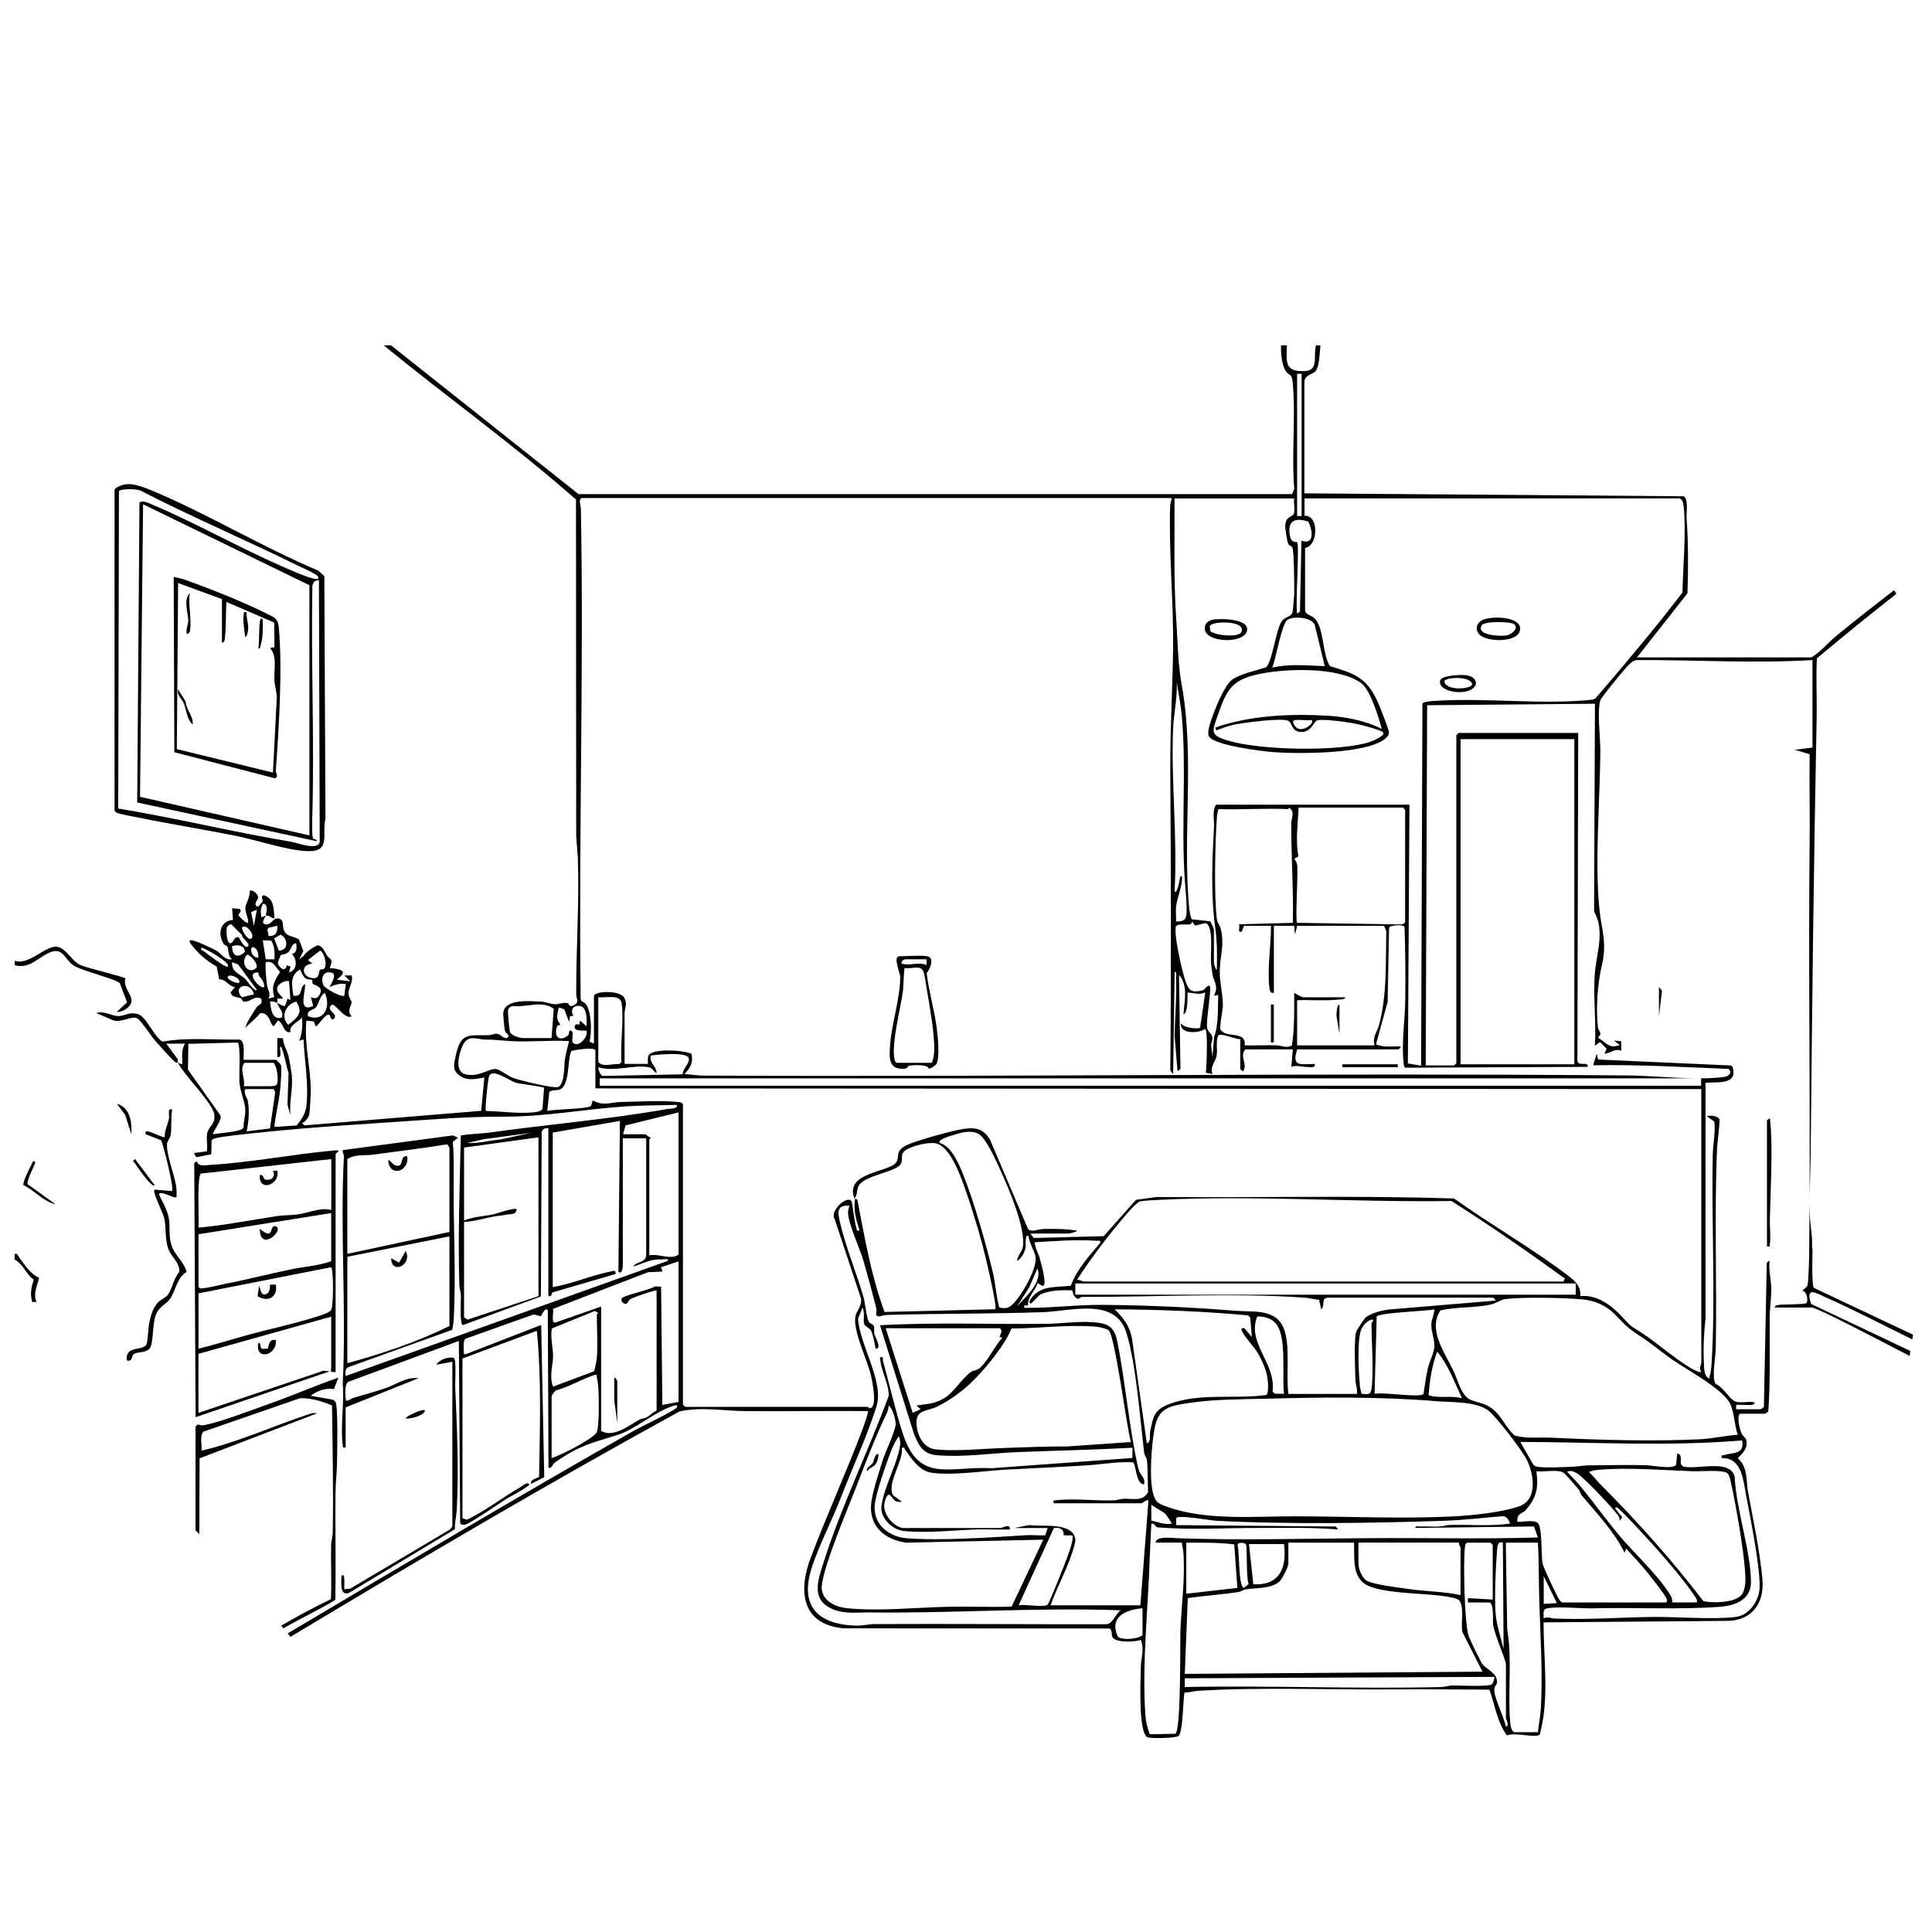 <?xml version="1.0" encoding="UTF-8"?>
<svg xmlns="http://www.w3.org/2000/svg" id="b" data-name="レイヤー 2" viewBox="0 0 271.93 271.93">
  <defs>
    <style>
      .d {
        fill: none;
      }
    </style>
  </defs>
  <g id="c" data-name="レイヤー 1">
    <g>
      <rect class="d" width="271.93" height="271.93"></rect>
      <g>
        <path d="M239.46,151.84h-.9c.3,0,.6,0,.9,0h0Z"></path>
        <path d="M255.05,175.76c.02-1.59-.02-1.75-.2-3.27-.33-2.71-.03-6.99,0-9.87.2-20.53.43-41.02.84-61.36.06-2.86-.1-5.73.03-8.59,3.68-3.09,7.42-6.12,11.2-9.09-.11-.17-.22-.34-.33-.51-2.73,2.1-5.43,4.23-8.09,6.39-1.2.98-2.18,2.27-3.55,3.07h-24.54l7.1-9.02c.12-3.5.13-7.06-.12-10.58-.05-.76.28-2.74-.41-3.08l-53.39-.41v-15.6c0-1.23,1.32-1.02,1.71-1.8.41-.82.46-2.49.55-3.43h-.62c-.43,1.44.46,3.53-1.57,3.62-2.86.13-2.6-1.23-2.53-3.62h-.82c-.05,1.04.09,2.84.72,3.7.48.65.79.2.92,1.54.45,4.7-.19,10.2.22,14.99l-.32.71h-100.42l-26.39-20.94h-1.03c8.94,7.31,18.4,14.07,27.06,21.7l.03,47.38.23,3.06c.22,6.37-.25,12.76-.23,19.11,0,.75.48,1.19-.24,1.58-.9.48-.63-.22-1.07-.27-.61-.08-1.2.21-1.66.18-.66-.04-1.34-.35-2.05-.38-1.47-.05-5.01-.43-5.24,1.57-.04.31.14,2.07.21,2.44.1.58.92.71.3,1.13-.51.1-.88-.57-1.44-.61-.36-.02-.79.2-1.22.21-2.81.03-3.84-.38-4.54,2.86-.28,1.29-.55,2.08.63,2.88,1.06.73,2.2.39,3.39.21l-.44,4.69-24.9,2.05-.33-.37c.41.02.96-.81,1.02-1.14.1-.53.21-2.63.22-3.27.02-3.28-.95-6.63-.62-9.96l1.04.1.29.72c.43-.2,1.41-1.96,1.93-1.62.12.08.11.69.54.59.94-.75-1.28-1.19-.2-2.05.51-.11,1.86,2.19,2.77,1.64-.75-.83,0-1.45,0-1.95,0-.27-.4-.61-.43-1.23-.04-.91.69-1.57.44-2.57h-1.03s.82.82.82.82l-1.85-.21c-.11-.15,2.48-1.42-1.03-1.64.55-1.41.07-1.12-.38-1.77-.33-.48-.56-1.28-1.24-1.43-.28-.06-1.99,1.09-2.03,1.48l-.65.48.59-1.16-.65-1.66c-.89-.52-1.77-.28-2.15-1.44-.16-.49.09-1.26-.61-1.46-.92-.26-1.08,1.05-1.99.78-.63-.18-.01-.84.09-1.22-.11,0-.38.28-.61.21-.15-.73-.08-1.17.21-1.85.8-.07.52,1.19.41,1.64.62-.04.71.39,1.23.41-.13-1.39,0-2.77-1.54-3.28-.47.24-.05.61-.13.89-.01.05-.64.77-.69.75-.75-.33.09-1,.07-1.3-.03-.46-.69-1.12-1.2-.96.12.74-.56,1.87-.61,2.37-.06.58.46,1.5.4,2.15-.18.2-1.29-.89-1.35-1.03-.12-.27.64-.61.12-.93l-1.03-.1.12,1.65c-1.79.13-2.19,1.96-1.32,3.36.14.22.48.28.53.38.21.39.03,1.33.67,1.8-1.08.17-1.51-.82-2.19-1.2-.56-.32-2.97-1.45-3.46-1.47-.32-.02-.36-.03-.31.31.98,1.36,2.32,2.59,3.79,3.38l.35,1.82c1.02-.08,1.26.99,2.22,1.06l-.6.74c.07.75.91.62,1.38.83.28.13.17.48.56.5.88.03,1.44-.93,2.35-.42.29.82-.4.84-.61,1.16-.6.92-1.29,1.89-1.64,2.93l1.55-1.43.6-.64c1.38-.04,1.28,1.58,1.86,1.86l.61-.82c.76.31.77,1.86,1.75,1.64-.24-.95,1.05-1.39,1.64-2.05.08,1.21.02,2.16-.41,3.28l.61-.2c.13,2.99.75,6.35.41,9.34-.12,1.07-.71,1.98-1.38,2.77l-3.14.2c.18-1.75.64-3.49.82-5.24.06-.64.25-2.92.12-3.41-.08-.29-.5-.54-.68-.79h-4.58c-.05-.68.26-2.58-.55-2.85-3.61.06-7.3-.34-10.86.29-1.22-.67-2.28-3.51-3.43-3.86-1.36-.41-1.85.32-2.93.26-.8-.04-1.92-.78-2.98-.42l2.37,1.01c1.06.42,2.58-.65,3.37-.29.55.25,2.01,2.56,2.57,3.18.57.64,2.3,2.61,2.83,3.02.13.1.28.02.35.05-.05-.1.07-.45-.11-.61l-1.53-2.06h2.67c-.62.87-.37,1.87-.41,2.87-.25.05-.42-.13-.61-.2.87,1.8,4.9,5.68,5.12,7.3.19,1.4-.83,1.71-1.01,2.66-.14.77.11,1.73-.04,2.53l-1.82.24.34.59,2.1-.41.05-1.9c.03-.19.18-.22.32-.29.55-.29,5.29-.75,6.33-.86,7.98-.85,16.21-1.28,24.23-1.85,3.69-.26,6.56-.4,10.26-.4,5.95,0,11.23-1.04,17.05-1.44,2.4-.17,4.88-.15,7.29-.21.18.57-.99.51-1.37.58-8.25,1.46-16.58,2.13-24.84,3.29-1.31.19-2.83.18-4.19.43-.15,6.97-.42,14.05-.21,21.05.01.49.2.93.22,1.42.03.64-.22,4.18.3,4.21l10.96-4.02.11-23.18c.14-.41.52-.56.94-.5v23.6c.56.17.36-.33.62-.5l8.83-2.58c.11-.58-.24-.45-.67-.36-2.76.56-5.38,1.72-8.16,2.21v-21.76l9.45-1.64-.21,21.24c.55.42.62-.68.62-1.03v-17.76h3.29v16.32c0,1.29-1.24.88-1.85,1.74,1.69-.5,2.35-1.1,4.21-1.02.25.01.76-.16.71.2l-45.38,16.22c-.02-.52-.12-1.08.46-1.28l14.54-5.22c.12-.46.18-.92.21-1.39.35-6.28-.04-12.83,0-19.09.01-1.99.07-4-.13-5.97l.74-.6-.71-.32-15.51,2.07c-.1.15.18.65.16.91-.54,10.63.36,21.41-.16,32.01.23,2.71-.35,6,0,8.63.05.37-.07.33.41.3v-5.64l10.27-4.11c-1.68-.23-3.21.92-4.73,1.43-1.45.49-2.95.91-4.42,1.33-.47.13-1.03.79-1.12.12-.07-.57-.15-2,.33-2.35l15.6-5.77.19,25.67c.15.21.38.21.61.2.64-.05,4.7-2.88,5.6-3.45,1.18-.75,2.46-1.29,3.55-2.19-.27-.51-.96.16-1.29.35-2.51,1.45-4.89,3.32-7.53,4.59l-.62-.22v-22.48l10.47-3.9c.67,6.8.42,13.71.32,20.53-.19.27-1.27.28-1.14,1.02l1.86-.94-.43-21.43-10.58,4.1c-.42.06-.26-.02-.3-.3-.06-.43-.1-1.6.2-1.85l9.4-3.35c.33-.21,1.12.25,1.25.15.06-.04.63-1.41.96-.81l.1,22.17c.56.07.47-.46.95-.79,3.3-2.3,5.04-2.7,8.71-3.82,2.56-.78,5.34-3.36,7.97-4.13.25-.07.63-.17.44.22-.22.45-4.99,2.69-5.85,3.18-16.44,9.33-32.68,19-48.93,28.64.13.16.26.33.39.49,18.08-10.87,36.26-21.58,54.76-31.73,2.98-.68,6.18-.08,9.17-.05,5.78.06,11.58-.06,17.36,0,.11.11-.6,2.11-.73,2.45-2.3,6.14-5.08,12.18-7.37,18.29-1.78,4.77-1.14,9.32,4.7,9.84l37.36.02c.48.16.25.82.44,1.2.43.86,3.17.7,4,.41.53,1.26.02,2.58,0,3.79-.05,2.04-.28,7.94.58,9.5.16.29.2.4.56.46.62.11,3.92.11,4.23-.29.6-.77.59-5.85.81-6.07.6.05,1.15-.18,1.73-.22,8.88-.56,19.1-.12,28.13-.21,4.34-.04,8.69.03,13.02.04.8,2.16,1.06,4.56,2.48,6.44,1.07-.47,3.89.37,4.6-.09,1.4-5.03.53-10.62.55-15.82l25.77-.21c3.5.02,5.33-2.46,5.03-5.85-.34-3.9-1.32-8.45-2.03-12.34-.28-1.56,0-3.5-1.45-4.7.74-.72,1.52-1.5,1.18-2.63-.09-.3-.49-.5-.62-.82-.26-.64-.72-2.31-.26-2.82h3.49c.06,0,.48-.21.52-.35.3-4.36.16-8.73.19-13.11,0-1.36.26-2.82.22-4.31-.03-1.22-.4-2.51-.22-3.79l-.41.3-.4,20.29c-.04.14-.46.35-.52.35h-3.39v-.61c.07-.08,1.77.05,2.16,0,.3-.04.64-.16.3-.41-.77-.11-1.98.2-2.66-.11-.7-.32-1.74-2.12-2.69-2.44-.57-.79,0-3.87.02-4.93.19-9.45-.23-18.92.19-28.34.03-.59.44-3.81.32-4.01-.25-.43-1.28-.59-1.75-.4l1.04.75c.19,1.55-.19,3.21-.22,4.68-.21,9.71.43,20.19-.19,29.78-.04.58-.19,1.17-.32,1.74-.76-.48-.68-1.31-.73-2.14-.11-2.06-.02-4.32.22-6.36v-33.16c1.71-.14,4.62.35,3.8-2.27l-.25-.16-18.66-.84-.2-.83-.51,1.64c6.37-.12,12.76.26,19.1.51.52.63-.06,1.06-.71,1.14-.97.13-2.05.18-3.19.19v1.04H84.41s0-1.04,0-1.04h154.15c-3.19-.05-6.71-.39-9.46-.41-43.52-.38-86.81.23-130.42.02l-2.35-.22c.84-.86,1.26-1.57,1-2.84-1.05-.54-5.75-.84-6.09.32-.1.34-.03.74-.04,1.09h-3.29c.02-2.36-.02-4.73,0-7.09,0-.82.46-1.29-.04-2.21-.59-1.11-4.27-.96-4.27-.25v6.67l-.62-.21c.34-1.33.28-4.25-.52-5.33-.26-.35-.73-.31-.73-.71-.3-22.98.46-46.01.03-68.98-.01-.59-.39-1.19.09-1.53h83.07c-.06.38-.2.72-.22,1.12-.21,6.77.5,13.49.41,20.12-.07,5.69-.43,11.38-.39,17.04.09,14.08.14,28.18,0,42.28l.4.52.21-14.37c.36-.05.19.47.2.72.11,2.76-.15,5.47-.21,8.22l.42,5.02.41-.3-.2-13.24c1.32,1.46.75,3.75.62,5.54.75-.25.5-2.97.61-3.08.89.07,1.58.37,2.46,0l-.72,4.94c-.24.26-2.45.06-2.67-.63-.31,1.56,2.46,1.49,3.39.82.4.29.18,5.3.09,6.16l.94.2c-.4-1.08.41-1.67.57-2.61.16-.95-.17-1.99.24-2.84.5-.35,2.36.56,3.09.53v4.21s.35.37.41.31c.68-1.09-.59-2.07.31-3.08h6.67l-.2,2.46c.71-.27,1.43,0,2.14.01.42,0,1.33.22,1.14-.42-1.97,0-3.28.5-2.46-2.05h14.27s.32-.28.31-.41c-1.16-.06-2.4.2-3.49-.31l1.64-5.96.2-10.43c.09-.37,1.91-.53,2.18-.15.12,3.44.14,6.93.1,10.39-.04,2.84-.56,5.97-.22,8.83.03.22,0,.47.21.62l25.68-.12c.14-.9-1.38.08-1.44-.92l.11-46.08h-16.84l-.31.31v46.18l-.31.31h-4l.2-50.7,23.62-.21-.12,29.26c1.55,2.6.34,5.92.11,8.61-.27,3.29.21,6.93,0,10.26l.72-.51.93.93-.3.72c.83-.08,1.59-.85,2.36-.41v-1.35s-1.02-.09-1.02-.09l.82.61c-1.51.61-1.96-.39-3.08-1.03.74-.71.06-.81-.01-1.52-.29-2.71-.04-6.11.57-8.69.76-3.24-.08-5.05-.36-7.94-.66-6.61.09-15.39.14-22.21.01-1.6-.5-5.97.03-7.2.2-.47,3.11-3.99,3.64-4.57.4-.43.84-.93,1.46-1.02,8.23-.03,16.5.5,24.73,0v12.32l-2.47.31,2.07.63c-.06,3.9.04,7.8,0,11.69-.21,19.47.15,39.43-.07,58.65,0,.71-.1,4.13-.25,4.46-.11.25-.54.48-.71.72.65.08.85,1.3.59,1.71-.14.22-3.21.2-3.75.25-.2.02-.77.09-.74.39h5.24c.72,0,9.51,4.61,13.76,6.81.04-.23.07-.46.11-.69l-13.98-6.63c-.78-2.48.56-1.59,1.99-.96,4.1,1.82,8.18,3.96,12.26,5.96.04-.22.07-.44.11-.66l-13.96-6.59c-.34-.44-.21-4.64-.19-5.57ZM43.34,143.03c-.2-.9.74-.79,1.13-1.24.4-.46.52-1.64,1.24-2.04.88,1.82,0,4.18-2.36,3.28ZM46.84,136.96c.6.4-.5,1.89-.42,1.96.79-.36,1.36-.53,2.26-.41l-.22,1.64c-.38.26-2.73-1.01-2.93-1.48-.47-1.11.05-2.16,1.31-1.71ZM43.96,135.63l-.61-.51,1.74-1.34c.6.43,1.06,2.19.46,2.62-.11.08-.41,0-.5.09-.23.22-.04,1.12-.76,1.18-1.69.13-2.21-1.89-.33-2.04ZM41.7,132.76c.03.74.18,1.25-.61,1.54.78.75.76,2.26-.41,2.57l.21-.82-.52-.2c-.27,1.25-1.24.1-1.27-.31,0-.06.36-1.04.4-1.08.11-.11.66-.14.98-.36.55-.39.5-1.33,1.23-1.33ZM39.51,131.56c1.08.55,1.11,2.29-.28,2.23l-.64-1.72.91-.52ZM37.78,130.59l1.25-.29c.07.93-.23,1.5-1.23,1.44l-.16-.9.14-.25ZM38.18,132.39c.49.84.5,1.68.45,2.63h-1.23s-.41-2.67-.41-2.67l1.2.04ZM36.36,134.81c-1.26-.03-1.32-2.26-.31-1.23.28.29.33.84.31,1.23ZM34.72,134.41c.33-.23,1.78,1.3,1.34,1.85-1.2,1-2.27-.74-1.34-1.85ZM32.67,133.18c.76-.28,1.73-.15,1.81.79-1,.95-1.81.63-1.81-.79ZM36.15,128.04l-.41,2.26-.4-1.92.8-.33ZM34.1,130.51c.61-.58,2.05,1.44,1.13,1.64-.44.1-1.35-1.43-1.13-1.64ZM32.36,132.76c-.49-.11-.55-1.96-.42-2.25.07-.16.41-.47.62-.42l1.49,1.5c-.07.46,1.25,1.22.88,1.58-.54.52-1.23-1.22-1.34-1.24-.66-.22-.75.94-1.22.83ZM28.74,133.91c-.21-.17-.52,0-.39-.53.42.03,4.25,2.16,3.69,2.67-.25.23-2.98-1.87-3.31-2.14ZM32.05,137.59c-.03-.66,1.84-.03,1.64.72-.4.18-1.62-.4-1.64-.72ZM34.04,140.37c-1.47-1.63,1.24-2.41,1.7-.42l-1.7.42ZM34.52,137.78c-.78-.74-1.97-.96-1.85-2.35l.83.3,2.66,3.6c-.35.34-1.41-1.34-1.63-1.55ZM37.18,138.92c-.49.45-2.8-2.15-.82-2.05,0,.76.92,1.05.82,2.05ZM37.61,138.8c-.16-1.11-.28-2.24-.22-3.37,1.16-.27,1.34.7,2.03,1.36-.8,1.31-1.25,1.95-.82,3.54l-.8.23c.36-.83-.11-1.23-.19-1.76ZM39.65,143.23c-1.35.4-1.53-1.22-1.64-2.26.41-.09.68.09,1.03.2-.03-.2.01-.42,0-.62h.82c-.37-.59-1.08-.87-.79-1.71.38-.49.98-.84,1.61-.75l.2,2.67-.41-.21-.33,1.02c-.37.11-.78-.29-1.11-.4.09.65.96,1.09.62,2.05ZM40.57,144.25c-1.16-1.16-.31-2.93,1.13-3.28,1.04,1.62.17,2.24-1.13,3.28ZM42.93,138.51c-.93.54-.15,1.8-1.64,1.64-.19-1.45-.53-2.84.92-3.69.07-.03.4,1,.81,1.25.32.19.81.14.91.23.08.08,0,.39.08.51.17.24,1.23.28,1.14,1.16-.28.77-.59,1.09-1.39.75l.32,1.24c-2.24.97-1.04-1.96-1.14-3.08ZM34.41,149.59h4.11c.49.6.7,2.27.48,2.95-.12.37-.76.34-1.1.34h-3.59c.26-1.09-.67-2.4.1-3.28ZM34.28,158.7c-.21.64-3.55.77-4.28.95-.22-.21,1.44-2.13.98-2.72l-4.52-6.37.05-3.64,6.95-.18c.44.27.17,4.75.24,5.61.1,1.26.73,2.61.82,3.7.07.9-.26,1.74-.24,2.64ZM34.72,159.24c.29-1.44.42-2.91.15-4.35-.08-.41-.61-.93-.35-1.6h4l.22.42-.74,5.12-3.28.41ZM68.15,160.33l6.61-.88-4.47.96c-1.53.12-3.02.57-4.56.47l2.42-.55ZM75.79,182.44l-9.97,3.29-.5-.31v-13.44c1.45-.05,2.85-.51,4.26-.77.52-.1.9-.08,1.62-.24.59-.13,1.39.09,1.52-.73.01-.41-2.95.6-3.24.67-1.35.29-2.85.33-4.16.87v-10.26l10.47-1.44v22.37ZM48.89,163.14c1.16-.73,2.4-.45,3.59-.62,3.48-.47,6.98-.89,10.44-1.45.12.02.34.5.34.53v11.8l-14.37,3.08v-13.34ZM48.89,176.89l14.37-2.87v12.62c-4.55,2.25-9.5,3.9-14.37,5.23v-14.98ZM71.51,142.15c.09-.31.37-.51.69-.55,1.91.22,4.09-.86,5.74.39l-.31,4.12h-4c-.45,0-1.64-.35-1.84-.83-.09-.22-.35-2.9-.28-3.13ZM65.47,151.19c-1.57-.39-.85-3.06-.31-4.11.77-1.52,2-.77,3.14-.76,1.44,0,2.15.13,3.48.21,2.71.16,5.59-.14,8.32,0-.2.87-.46,1.7-.59,2.59-.13.86,0,3.66-1.04,3.9-.68.16-5.46-.98-6.31-1.32-.62-.25-1.81-1.14-2.27-1.22-1.05-.18-2.43,1.22-4.41.72ZM76.37,156.03c-.15.45-1.08.52-1.5.55-2.15.18-4.34-.17-6.48-.21-.17-.17.28-4.33.42-4.82.4-1.35,2.85.57,3.85.86.61.17,3.8.54,3.92.69l-.22,2.92ZM77.74,186.95l5.99-2.43.45.28c0,.08-.18.15-.18.21,0,1.95.17,4.27,0,6.16-.03.28-.28,1.75-.41,1.85l-5.74,2.15c-.59-1.42,0-3.05,0-4.41,0-.78-.48-3.21-.12-3.8ZM83.98,201.6c-.47.91-5.12,3.29-6.34,3.62v-8.72c.04-.17.44-.71.63-.81,1.88-.49,3.59-1.6,5.44-2.16.42-.13.25.11.29.3.12.49.19,1.12.22,1.63.07,1.13.15,5.39-.24,6.14ZM95.5,197.32l-2.27.43-.18-16.65-.88-.04c-.56.47-4.55,1.3-4.67,1.7-.14.45.25.82.7.73.12-.02.22-.47.58-.67.32-.18,3.52-1.33,3.64-1.18v16.9c-.52.2-.94.7-1.36.93-.35.2-.77.18-1.08.35-1.5.84-3.62,2.58-5.37,1.59v-17.51s-6.46,2.26-6.46,2.26c-.63.09-.17-1.52-.32-1.93l13.36-5.16,2.06-.1-.21-.61,2.47-.82v19.81ZM95.5,176.59c-1.15.8-2.76-.18-4.11.1v-16.32s.25-.19.19-.28c-.27.03-.66-.44-.7-.44h-3.18l.34-1.25,7.47-1.83v20.01ZM160.81,230.16c-.68.54-2.84.75-3.48.2-1.24-2.79,1.06-3.78,3.48-4v3.8ZM160.5,225.95h-12.63c.94-2.7,2.66-5.72,3.35-8.45.14-.54.23-.79-.01-1.35-.82-1.85-4.6-1.25-6.32-1.5l-2.15.42h4.72l-.34,1.03c-.87.04-1.77-.07-2.64-.02-4.96.3-11.97.81-16.84.43-2.4-.19-4.6-1.78-4.54-4.39.03-1.43,1.24-4.91,1.77-6.4.41-1.17.91-2.61,1.65-3.59.13.47.24.77.17,1.28-.34,2.54-2.33,5.97-2.64,8.69-.12,1.66,1.63,3.24,3.18,3.39,3.33.32,6.95-.11,10.27-.22,1.54-.05,3.09.06,4.63,0,.15-.91-1.09-.2-1.33-.2h-13.76c-1.29-.24-2.65-1.83-2.59-3.19.02-.46.4-1.89.86-1.4.49.51.58,1.06,1.63.89l-1.24-.91c-.93-1.65,1.49-4.86,1.24-6.68.49-.11.33.08.46.27.79,1.15,2.01,2.95,3.56,3.21,2.86.48,7.63-.24,10.66-.41,3.77-.2,7.55-.36,11.31-.6,2.18-.14,4.35-.55,6.54-.43.39.11.43,3.22,1.56,3.09.23-.97-.59-1.25-.8-2.17-1.31-5.7-1.81-12.14-2.98-17.96-.41-2.04-1.3-2.52-3.29-2.67-2.27-.17-4.55.2-6.78.22-7.77.09-15.57-.24-23.32.2l4.77,15.25c.66,1.61,1.22,2.85,3.13,3.03,3.76.35,7.78-.28,11.5-.43,5.38-.21,10.74-.32,16.13-.61v1.44l-19.81,1.44c-6.05-.32-10.23,2.21-12.53-4.94-1.05-3.25-1.85-6.84-2.77-10.17-.09-.33.22-.61-.41-.5.06,1.85,1.22,3.57,1.22,5.43-2.85,7.72-6.64,15.49-9.13,23.31-.83,2.61-1.96,5.48,1.42,6.78,1.62.63,3.34.37,4.93.39,11.83.15,23.61-.73,35.43-.3-.73.51-1.12,1.86-1.94,1.96-10.89.02-21.78-.07-32.67-.02-.88,0-1.69.25-2.67.22-4.33-.13-7.55-1.9-6.57-6.79.58-2.91,3.21-7.98,4.38-11.02,1.57-4.09,3.9-9.13,5.12-13.15,1.03-3.41-2.43-8.7-2.62-12.25l.63-1.54c.38.71.04,1.69.24,2.33.08.25.85.63.97.91.28.63.51,1.8.63,2.51.95.09-.04-1.57-.16-2-.1-.36.03-.82-.08-1.15-.11-.32-.59-.32-.75-.69-.33-.76-.46-2.51-.71-3.39-1.02-3.56-2.58-7.21-3.37-10.79-.29-1.32-.3-2.2,1.38-2.09-.1.47-.24.77-.17,1.28.24,1.81,1.66,4.75,2.2,6.65.6,2.1,1.27,4.53,1.78,6.64.09.37-.29.79.22,1.02.41-.02.79-.19,1.2-.21,7.32-.21,14.66-.14,21.99-.39,3.97-.14,10.17-2.11,11.74,2.82,1.39,4.35,1.96,12.22,2.53,16.97.05.38.35.67.39,1.05.15,1.38.08,3.05.17,4.46-.73,1.44-2.2.88-3.55.97-.41.03-.79.19-1.23.21-2.57.11-5.79-.32-8.23,0-.37.05-.33-.07-.3.41h12.42c.06,0,.91-.72.93-.31l-1.13,14.67ZM127.63,217.13l19.21-.42-4.45,9.41c-2.93.12-5.87-.03-8.8.03-4.59.09-9.79.67-14.36.21-1.53-.16-3.33-.92-3.56-2.62-.28-2.12,3.65-11.38,4.64-13.94,1.41-3.63,2.9-7.59,4.57-11.03.13-.27.17-.64.19-.94.57.34,1.06,2.11.99,2.72-.12,1.07-1.47,3.84-1.87,5.13-.48,1.56-1.45,4.51-1.58,6.01-.28,3.23,2.03,5.06,5.02,5.45ZM148.31,215.1c.83-.19,1.42.11,1.42.99l1.21.02c.07.28.02.57-.03.86-.21,1.15-1.41,4.06-1.9,5.28-.26.63-1.29,3.22-1.52,3.56-.37.53-3.32-.08-4.12.14l4.95-10.85ZM141.09,188.28c-1.04,1.06-2.16,3.52-3.27,4.33-.41.3-.82.26-1.15.49-1.21.84-2.29,2.71-3.6,3.59-1.38.92-2.52.89-4.09,1.14l.61.51-1.13.52-3.8-11.91h16.12l.22.42-.32.81.41.1ZM132.03,197.91c3.1-1.55,5.48-3.87,7.59-6.57,1.02-1.31,2.13-2.82,2.74-4.35,3.84-.02,8.18-.6,11.99-.25.37.03,1.44.28,1.68.48.91.74,2.56,13.74,3.14,15.75l-9.13.63c-2.88-.04-5.75.12-8.63.2-3.13.09-6.51.5-9.66.21-1.72-.16-2.59-1.84-2.74-3.42-.22-2.27,1.41-1.86,3.03-2.67ZM144.36,175.54c.03-.21-.12-2.12.43-1.52.05.96.9,2.14.98,3.02.15,1.63-2.02,5.4-3.23,6.53-.61.57-.96.63-1.83.48-.27-.17-.72-3.92-.87-4.57-.99-4.17-2.7-10.24-4.28-14.19-.59-1.48-1.67-4.01-3.29-4.41-.34-.46,1.27-.92,1.55-1.01,1.22-.4,2.78-.91,3.93-.26,1.03.58,2.33,3.53,2.88,4.71,1.21,2.62,3.8,8.54,3.33,11.22-.1.59-.8,1.3-.81,1.96.65-.39,1.09-1.25,1.21-1.97ZM220.05,180.38h-67.56c-.22-.03-.57-.33-.92-.21,1.83-2.84,4.07-5.83,6.26-8.42.48-.57,2.1-2.56,2.68-2.66.63-.12,2.13-.18,2.86-.22,13.4-.65,27.49.38,40.92.17,5.43,3.44,10.74,7.12,15.97,10.92l-.21.41ZM221.79,180.65v1.58h-70.44v-1.58h70.44ZM154.85,174.94c-1.55,1.85-3.3,3.75-4.13,6.03-2.24.26-4.37-.1-5.72,1.98-.2.31-.08.52.1.51.13,0,1.17-1.2,1.38-1.29,1.35-.58,2.89-.6,4.35-.56.19.05.16.5.32.73.66.91.81.2,1.13.2,10,.02,21.64-.59,31.42.11.64.05,1.31.26,1.96.3l.3,1.34c.65-.58-.14-1.64,1.03-1.64h23.2s.32.28.31.41l-15.07,1.26c-.99.14-2.42.47-3.2,1.11-.23.19-1.3,1.82-1.37,2.08-.3,1.13-.13,5.32-.08,6.75.02.65.32,1.28.21,1.94h-9.65c-.32-2.56.18-6.11-.42-8.51-.92-3.63-4.23-2.97-7.07-3.2-6.22-.5-12.46-.78-18.68-.83-3.7-.03-7.31.47-10.99.42-.18-.69.37-.13.52-.41-.11-1.12,1.05-2,1.33-3.08l.71.41c.75,0-.27-3.41-.4-3.9-.21-.75-.66-1.45-.72-2.25,2.8-.17,5.93-.41,8.73-.21.31.02.59-.16.51.31ZM164.3,212.09c-1.24-.45-1.65-.59-2-1.9-.58-2.16-.22-6.67.17-8.95.54-3.16,2.14-3.36,5.04-3.79,3.43-.51,7.03-.49,10.5-.58,7.94-.21,16.29-.31,24.17.35,2.1.17,5.36,0,7.19,1.23,1.1.74,4.88,5.71,5.52,7,.98,1.96,1.6,5.59-1.01,6.54-2.41.88-6.79,1.32-9.43,1.45-7.1.35-14.82,0-21.99-.02-5.74-.02-12.67.65-18.16-1.33ZM164.91,214.45c-1.09.2-1.85-.24-2.86-.42v-2.25c.46.39,1.6.94,1.98,1.3.12.11.95,1.32.88,1.37ZM161.42,203.17l-2.1-14.83c-.38-1.82-1.15-2.76-2.42-4.05,6.27.04,12.52.27,18.76.85l.31.31.23,2.74-1.03-1.23c-.26-.06-.54-.04-.4.3.33.85,1.68,2.23,2.22,3.12,1.05,1.76,1.77,3.74,1.39,5.82-.15.21-.4.18-.62.2-4.24.51-9.3-.38-13.46,1.33-1.92.79-2.01,1.83-2.42,3.74-.12.57.18,1.42-.46,1.69ZM180.73,196.19l-1.31-.03-.31-.31c.54-3.97-3.67-6.81-2.15-10.55,1.06-.06,2.23.33,2.82,1.26,1.3,2.05.67,7.14.94,9.63ZM193.05,195.47c-.12.92-.6.79-1.42.7-.06-.37-.19-.73-.23-1.11-.16-1.92-.39-5.93.11-7.68.2-.7.93-1.63,1.73-1.65.09.24-.2.46-.2.51,0,2.7.34,6.73,0,9.24ZM201.07,196.38c.17-2.09.46-4.17,1.22-6.14,1.59,1.93,2.43,4.33,3.49,6.57-1.54-.44-3.19.07-4.71-.43ZM201.87,189.7c-.09.84-.68,1.95-.88,2.82-.28,1.2-.45,2.46-.63,3.68-.4.59-5.85-.32-6.89-.01l.3-10.89c.39-.56,6.99-.74,8.12-1.01-.02.74-.41,1.41-.43,2.16-.02,1.05.53,2.2.42,3.26ZM143.15,183.87l1.72-2.69,1.15-2.65c.76,1.94-1.66,3.97-2.87,5.34ZM166.14,229.95c-.05,1.47.1,13.86-.73,14.08l-3.59.07c-.31-.89-.53-1.69-.6-2.64-.52-7.13.41-15.43.62-22.59l.21-4.41c.44-.13.56.41.81.5.08.03,1.47.11,1.75.12,4.06.22,8.3-.03,12.32-.02,3.81,0,7.62-.1,11.4.21l-.3-.41-22.49-.2.03-1c.3-.48,4.74.34,5.61.39,9.95.52,22.04.34,32.05,0,2.73-.09,5.49-.42,8.21-.64.65-.03.89.52,1.12,1.03-2.81.42-5.69.12-8.53.2-.49.01-.93.2-1.42.22-.89.04-1.79-.05-2.68,0-.25.01-.76-.15-.72.2l16.7-.21.55,1.55c-7.97.24-15.96.04-23.94.1-8.9.06-17.78.31-26.69.01-.83-.03-3.13-.36-3.18.61h3.7c.03.45.18.87.21,1.33.28,3.86-.31,7.69-.43,11.49ZM211.63,232.11c-.41-1.75-1.02-3.42-1.14-5.23-.14-2.24.02-6.36.22-8.63.06-.66.1-1.35.82-1.13l.1,14.99ZM167.18,224.94c2.4-.36,4.83-.5,7.23-.88.27-.04.54-.29.88-.35,1.42-.25,3.62-.03,4.82-1.13.34-.31,1.23-2.06,1.23-2.47v-2.98h9.24c.09,1.95-.3,4.56,1.5,5.79,2.16,1.48,8.77,1.26,11.72,1.83.39.08,1.15.2,1.45.4.95.65.32,3.51.58,4.55l2.83,5.59-41.9.31.42-10.66ZM166.97,224.31v-7.18c2.26,0,4.59-.03,6.75.24l.44,6.13-7.18.82ZM174.18,217.45c.11-.48,1.06-.28,1.18-.09.23.37,0,4.76.39,5.59l-.67.54c-.82-.19-.59-5.21-.91-6.04ZM175.8,217.33h4.93c.41,3.35-.62,5.86-4.33,5.66l-.6-5.66ZM205.57,217.84v6.67c-2.39-.51-4.86-.51-7.26-.85-1.26-.18-5.12-.64-5.98-1.2-.64-.42-1.13-1.65-1.13-2.36v-2.98h14.17c-.11.26.21.61.21.72ZM204.43,237.23c-.54.02-1.04.21-1.62.22-12,.29-24.05-.24-36.05,0v-1.23l43.54-.2c.11.11-.13.88-.3,1.03-.46.41-4.57.16-5.56.19ZM211.94,242.99c-.19-1.21-1.83-4.37-1.6-5.38.11-.49.57-.5.28-1.4-.28-.86-1.6-1.45-1.97-1.98-.28-.39-1.77-3.46-1.94-3.96-.59-1.77-.77-10.36-.53-12.43.04-.3.03-.53.32-.71h3.29l.31.31v7.7l-3.49-.2v.61h2.98c.72,0,.49,2.52.57,3.13.18,1.38,1.8,4.96,1.8,5.59v7.59c0,.13.57,1.06,0,1.13ZM216.88,240.43c-.06,1.07-.31,2.3-.42,3.38h-3.39c-.42-.39-.48-.99-.52-1.53-.35-4.15.32-8.74-.41-12.93l-.2-12.22h4.52c.16,2.77.11,5.55.2,8.32.15,4.93.49,10.03.22,14.98ZM216.47,214.39c-.58-.63-2.88,0-2.9-.24-.12-1.11.81-1.2,1.12-1.54,1.56-1.76,1.9-3.22,1.55-5.54,1.04.16,2.94-.3,3.81.2.25.14,1.81,1.97,2.15,2.37.19.22.22.6.41.82,2.16,2.57,4.56,5.06,6.06,8.1l.2-.61c1.07,1.18,2.2,2.35,3.18,3.6.57.73,2.2,2.75,2.51,3.45.12.27.1.55-.14.55h-14.58c-.16-.12-.28-.26-.39-.43-.33-.47-2.24-4.55-2.33-5.06-.22-1.19-.02-4.99-.65-5.67ZM227.76,213.32c.16.21.2.47.2.73l.38-.48-1-1.27c-.03-.15.21-.14.3-.1.24.11,2.02,1.98,2.37,2.35,2.55,2.72,6.65,7.23,8.63,10.26.17.25.25.41.2.73h-3.49c.04-.35,0-.63-.19-.93-1.79-2.97-5.07-5.88-7.28-8.53-1.74-2.09-3.35-4.32-5.06-6.44-.7-.86-1.46-1.69-2.25-2.47.43-.28,1.02-.04,1.43.22,1.02.64,4.99,4.85,5.77,5.94ZM223.65,207.17c.4-.14.91-.27,1.34-.3,4.31-.35,9.09.06,13.34.21,1.01.04,4.26-.26,4.83.3.28.28.47,1.26.56,1.7.68,3.22,1.67,8.85,1.9,12.06.07,1.02.16,2.57-.53,3.37-.93,1.08-4,1.16-5.34.85-4.42-5.77-9.25-11.19-14.38-16.32-.6-.6-1.11-1.29-1.73-1.86ZM219.13,225.64l-1.85.11v-3.9l1.85,3.79ZM245.21,202.76c.35,1.97-1.23,1.65-2.58,2.05-.3.09-.36-.12-.3.41,2.85-.07,3.03,3.13,3.44,5.29.62,3.32,1.94,9.74,1.9,12.87-.02,1.86-1.44,3.99-3.39,4.21-3.5.4-8.24-.06-11.92,0-4.48.07-9.04.41-13.55.22-.56-.02-1-.34-1.53,0,.02-.59-.24-1.3.51-1.44,1.62-.3,4.73.06,6.58,0,5.67-.14,12.14.21,17.66-.21,2.2-.16,4.48-.98,4.42-3.6-.09-4.57-2.08-10.07-2.3-14.76-.73-2.49-5.23-.9-7.24-1.38l-.31-.31c-.13-.42.23-1.5-.54-1.51l-.13,1.51c-.26.78-3.43.14-4.17.12-2.67-.07-5.36,0-8.03.02-1.09,0-1.66.18-2.45.2-1.21.04-3.89.19-4.93-.01-.29-.06-.46-.16-.61-.42l-1.76-3.07c10.38.03,20.84.66,31.21-.21ZM243.45,197.44c.65,1.14.65,3.23,1.15,4.5-1.69.12-3.57.54-5.23.63-6.71.34-14.44.1-21.15-.22-1.68-.08-3.39.18-5.03-.31-1.26-1.09-1.83-2.78-3.19-3.79-1.07-.8-2-.79-3.06-1.25-1.29-.56-1.81-2.93-2.41-4.16-1.19-2.42-3.61-5.78-1.77-8.41,2.23-.5,4.77-.33,6.99-.8.81-.17,1.51-.7,2.1-.78,2.39-.31,8.38-.2,10.87.04,1.79.17,3.31.83,4.57,2.1,1.86,1.86,1.54,1.74,3.83,3.25,1.48.97,2.85,2.16,4.26,3.13,2.09,1.44,6.89,4,8.08,6.08ZM84.21,140.36c1.03.14,3.13-.51,3.3.91.3,2.5-.22,5.62-.04,8.19l-.31.31c-1.01-.1-2.14.52-2.95-.28v-9.13ZM84.21,150.21c2.21.71,4.98-.4,7.08,0,.55.1.68.62,1.13.82,0-.98-1.1-1.4-.82-2.46.9-.14,5.03-.54,5.33.33.25.74-.89,1.51-.83,2.31l-11.17.23c-.45.11-.8-1.15-.71-1.23ZM83.8,147.85v5.34l155.66.1v38.49c0,.25-.37.78,0,1.33-.24.05-.39-.03-.6-.11-1.99-.8-5.6-3.97-7.63-5.3-1.86-1.22-1.4-.7-2.95-2.39-1.47-1.6-3.58-3.15-5.86-2.87.16-1.47-.9-2.29-1.95-3.08-5.06-3.79-10.66-7-15.81-10.67-13.94-.45-27.93-.1-41.89-.21l-2.89.4-4.53,5.11-9.84.26-.5-.63h5.44c.06,0,1.14-.22,1.13-.41-1.59-.25-3.22-.27-4.83-.22-.66.02-1.49.5-2.05,0l-5.33-12.53c-.91-1.55-1.93-1.8-3.66-1.58-1.47.19-6.68,1.64-8.01,2.26-1.87.86-.99,1.76-1.59,2.51-1.13,1.4-7.26,1.34-5.85,5.03.45-.46.29-1.13.56-1.7.75-1.61,5.47-1.98,6.01-3.23.31-.72-.22-1.35.74-1.93.92-.56,3.09-1.11,4.15-.89,2.14.44,3.66,5.08,4.32,6.97.8,2.31,1.67,5.18,2.3,7.55.29,1.07,2.07,8.5,1.74,8.83l-15.58.38c-1.88-5.08-2.8-10.46-3.82-15.78l-.31-.2c-.29,1.61.14,2.99.61,4.51-.57.1-.34-.12-.46-.45-.27-.76-.55-3.51-.66-3.66-.63-.93-3.17,1.39-2.36,2.56l3.68,11.11c.23.92-.62,1.76-.77,2.49-.42,2.03,1.69,6.19,2.19,8.39.17.77.93,4.39-.11,4.57-.16.04-.32-.18-.38-.18h-25.67l-.31-.31v-42.28c-.18-.29-.41-.28-.71-.32-2.17-.25-5.73-.05-8.03,0-1.34.03-2.53.6-3.89-.2-.22.02-.14.59-.37.78-.46.39-5.12.44-6.11.67l.3-2.67c.24-.3,1.02-.16,1.49-.35,1.41-.58,1.03-4.13,1.59-5.39.37-.18,3.39-.62,3.39-.1ZM82.56,144.46l-.92-.82-.12.6s-.46-.24-.6.12c-.35.95,1.55.62,1.64.72.26.88-1.16,2.49-1.95,1.65-.24-.25.24-1.46-.21-1.65-.45-.19-.19.41-.43.63-.9.8-1.95.55-1.67-.9.13-.69.54-.52.57-.56.03-.04-.38-.49-.43-.91-.06-.54.09-1.04.22-1.55l.76.27.67,1.78.15-.83h.47c-.37-.59-.24-1.32.52-1.43,1.47-.21,1.37,1.93,1.32,2.88ZM205.57,104.03h16.02v45.77h-16.02v-45.77ZM171.07,102.39l.11.41c.72-.25,1.59-.6,2.32-.76,1.26-.29,7.01-1.07,7.85-.57.6.36.41,1.62,1.95,1.55,1.32-.06,1.6-1.46,2.09-1.62.62-.21,3.04.09,3.84.2,1.45.19,3.11.57,4.49,1.06.24.09,1.12.3.98.66-.14.37-1.39.94-1.8,1.08-4.38,1.46-15.6,1.2-20.06-.16-2.6-.79-2.24-1.24-1.41-3.64,1.19-3.43,1.9-4.88,5.6-5.69,3.79-.83,11.34-1.12,14.57,1.25,1.29.95,2.46,4.85,2.89,6.45-2.21-1.16-4.99-1.7-7.48-1.86-5.15-.32-11.07-.08-15.92,1.65ZM182.57,102.49c-.23-.14-.95-1.04-.31-1.13.73-.1,1.61.07,2.37,0,.41.42-1.16,1.67-2.05,1.13ZM179.08,93.97c.5-1.22,1.29-6.1,2.11-6.71.77-.57,3.31-.42,3.85.64l1.42,5.86c-2.5-.08-4.92-.37-7.39.21ZM182.98,86.07l-.41.3c-.26-1.25.35-9.69,0-10.06-.07-.07-.77.18-.98-.76-.48-2.14.57-2.81,2.54-2.13.61,1.12.96,3.34-.95,2.69l-.21,9.96ZM182.57,52.61h.63v20.02h-.63v-20.02ZM165.32,125.48c.43-7.58-.5-15.18-.21-22.79.08-2.16.61-4.44.52-6.66.25,1.58.58,3.23.72,4.83.65,7.62-.11,15.42.41,22.99.09,1.28.35,3.8.22,4.93-.1.86-.69.92-1.45.91.04-.64-.06-1.32-.01-1.96.09-1.17.8-2.73.84-3.88,0-.23.11-.57-.21-.52-.15.46-.17.97-.31,1.43-.02.08-.3,1.04-.51.72ZM170.88,146.01l-.22,2.76-.21-1.75c.52-1.5-.15-1.4-.5-2.15-.34-.72.66-5.74.3-6.15-.66.07-.42.58-1.22.73-1.43.28-1.7-.08-2.17-1.35-.42-1.11-1.78-7.01-1.31-7.77.64-.53,2.24.21,2.23-.64l.43.59,1.47-.36c1.17.34.68,4.31.76,5.41.04.5.13,1.35.22,1.83.18,1.03.93,1.62.19,2.99l.62-.1c-.09,1.92.08,4.2-.61,5.96ZM194.07,144.34c-.24.9-.92,1.63-.61,2.8h-10.89v-6.36c1.92-.06,3.91.11,5.81-.09.24-.02.99,0,.96-.32h-5.85c-.31,0-1.02-.45-1.33-.62,0,2.48.07,4.96-.33,7.41-.78.42-1.47-.01-2.23-.03-1.47-.04-2.95.05-4.41,0,.23-2.17-2.71-.91-3.41-2.25-.17-.33.34-2.69.34-3.39,0-1.66-.52-3.38-.43-5.14.1-1.98.63-3.33.17-5.49-.12-.55-.5-.9-.58-1.47-.42-3.09-.26-11.12,0-14.39.03-.4.12-.74.22-1.12,3.24.11,6.52-.15,9.75,0,.04,0,.15-.2.31-.12.71.66.2,1.32.19,2.06-.03,4.71.33,9.36.22,14.07l-7.6.21c.24.38-.3,1.2.41,1.03l.31-.82h3.8c.01,2.75-.54,6.02-.22,8.73.05.39.1.78.63.71v-9.44h2.87l.1,1.23.31-1.23h12.22l.32.71c-.1,4.51.14,8.98-1.04,13.33ZM197.77,129.79c-.07.22-.48.35-.72.32l-14.48-.22c-.29-.29.16-6.94.01-8.12-.06-.44-.2-.57-.42-.91l.6-.32c-.45-2.25-.07-4.6.02-6.87h14.68l.31.31v15.81ZM224.58,98.29l-.43.19c-7.38.77-15.27-.35-22.59.2-.33.02-1.17.1-1.35.34l-.19,50.98-1.86-.32.22-36.42h-27.21c-.59.8-.24,2.17-.3,3.19-.26,4.73-.46,9.54.18,14.18.27,1.97.27,3.84.22,5.83-.21.06-.41-.87-.41-.92v-4.72c0-.06-.43-1.07-.55-1.15l-2.55-.28c-.18-.13-.36-1.34-.39-1.66-.95-10.29.81-21.15-1.05-31.38-.55-3.01-.57-6.38-.78-9.48-.37-5.56-.19-11.14-.23-16.71h16.84c-.09.61.15,1.58-.03,2.12-.18.54-1.14.33-1.22,1.67-.03.49.25,2.19.43,2.62.12.27.52.18.62.67.2,1.04.22,4.89.21,6.17,0,.47-.16,2.51-.25,2.82-.17.56-1.11.64-1.49,1.18-.86,1.23-1.33,5.78-2.22,6.5-1.5.53-3.41.85-4.74,1.73-1.01.67-2.25,3.67-2.69,4.9-.26.73-.94,2.43-.63,3.07.64,1.3,7.5,2.13,9.04,2.25,3.46.27,12.94.28,15.66-1.79.35-.27.64-.51.66-.99.02-.32-1.35-3.79-1.6-4.33-1.58-3.42-3.25-3.94-6.71-4.99-1.13-1.72-.78-5.5-2.24-6.79-.46-.4-1.07-.4-1.26-1v-8.85c1.87-.27,1.98-4.67-.08-4.52v-2.45s52.66,0,52.66,0c.6,0,.69.88.73,1.33.32,3.73-.1,8.18-.2,11.92-3.9,5.12-8.04,10-12.22,14.88Z"></path>
        <path d="M249.11,157.39c.24,2.01.24,4.03.22,6.06-.03,2.71-.16,5.49-.22,8.19-.02,1.09.14,2.47,0,3.5-.05.37.07.33-.41.3v-17.76s.41-.3.41-.3Z"></path>
        <polygon points="233.5 138.92 233.92 139.44 233.5 143.03 233.5 138.92"></polygon>
        <path d="M17.84,68.15c1.2-.09,2.71.55,3.81,1.01,7.74,3.26,15.34,7.88,23.14,11.15l.86.78.16,34.13c-.55,2.21.86,4.72-2.58,4.58-2.8-.11-7.21-1.59-10.11-2.17-4.52-.9-9.14-1.63-13.66-2.56-.69-.14-2.36-.43-2.88-.62-.2-.07-.36-.17-.46-.36v-45.16c.19-.4,1.27-.75,1.7-.78ZM44.78,81.45c.09-.42-.21-.48-.47-.65-.59-.4-1.64-.82-2.33-1.16-7.31-3.61-14.85-6.8-22.1-10.54-.51-.32-2.87-.35-3.14.03l-.1,44.67c8.14,1.34,16.15,3.31,24.29,4.67.85.14,3.83,1.3,4.07.04l-.11-36.84c-.68-.06-.98.5-.93,1.11-.18,10.66.29,21.42,0,32.02-.02.58-.09,2.9.11,3.2.14.21.58.08.52.4l-25.28-5.45.32-42.18c.34-.5,1.62.18,2.1.38,5.98,2.55,11.92,5.93,17.93,8.55.76.33,4.67,2.13,5.13,1.75ZM43.55,117.57v-35.2l-23.41-11.39-.43,41.17,23.83,5.43Z"></path>
        <path d="M123.16,206.18c-.21.25-.86.48-1.07.88-.36-.4.51-.78.73-1.12.28-.44.18-1.14.81-1.34.04.51-.15,1.19-.47,1.58Z"></path>
        <path d="M24.45,81.24c.09-.09,1.19.23,1.43.31,3.67,1.29,8.29,3.13,11.76,4.87,1.02.51,1.49.66,1.6,1.89.54,5.93.02,14.11-.42,20.12-.03.42.45.81-.11,1.12l-14.17-3.67-.09-24.65ZM31.23,84.32l-6.16-2.26-.18,23.38,13.53,3.3.54-10.6c-.02-.8-.3-1.64-.34-2.42-.09-1.56.44-3.28-.61-4.52l.62-.11-.03-3.46-6.74-2.91c-.08,1.6-.03,3.47-.2,5.04-.03.31-.04.63-.42.71v-6.16Z"></path>
        <g>
          <g>
            <path d="M2.07,135.23c1.96.72,4.4-2.22,5.96-1.97,1.29.2,2,1.94,3.23,2.54.94.46,6.18,1.66,6.4,1.92-.38,1.23.88,2.16.85,3.17-.02.81-1.26,1.63-2.07,1.53l1.45-1.34-1.02-2.68c-.41-.58-5.28-1.71-6.52-2.51-1.16-.75-1.44-2.47-3.08-1.93-1.78.59-2.94,2.48-5.19,1.9v-.62Z"></path>
            <path d="M2.07,176.48c.44-.1.44.25.62.49.86,1.11,1.49,2.28,2.82,2.88-.26,1.09-.9,2.28-.37,3.4h-.61c-.33-1.23-.12-1.97.21-3.14-1.09-.76-1.47-2.23-2.68-2.81v-.82Z"></path>
            <path d="M24.24,156.16c-.22,1.12-.05,2.53-.22,3.58-.08.49-.47.84-.51,1.24-.14,1.39,1.06,4.41,1.29,6.01.07.5.07.99.05,1.49-.33.33-2.42-1.12-2.46-.31.47.93,1.23,2.33,1.38,3.33.2,1.27-.06,2.41.36,3.75.46,1.45,1.78,2.35,2.14,3.78-1.41.82-1.54,2.68-2.36,3.82-.49.68-1.42,1.02-1.89,2.01-.62,1.33-.38,4.03-.9,4.85-.48.76-1.73.53-2.24.84-.46.28-.14,1.19-1.03.92-.29-2.16,2.31-1.26,2.77-2.26.19-.41.23-2.2.37-2.92.2-1.03.51-2.18,1.24-2.97.31-.34,1.08-.68,1.37-1.05.61-.77.86-2.39,1.64-3.25.07-1.39-1.19-2.1-1.59-3.33-.44-1.38-.25-2.89-.52-4.2-.14-.69-1.71-3.72-1.39-4.05l2.46.2c.35-.37-1.17-6.23-1.49-7.13l-2.21-.87c-.01-.35-.11-.45.3-.4.47.05,2.22.95,2.37.81,0-.9.43-1.77.61-2.58.11-.49-.3-1.49.42-1.32Z"></path>
            <path d="M4.94,163.55c.16.19-1.2,2.36-1.04,3.14l3.91,2.81c-1.67-.36-2.96-1.94-4.5-2.7-.18-.32.86-2.41,1.11-2.85.07-.11.19-.79.51-.4Z"></path>
            <path d="M18.49,159.65l-.87-2.72-1.18-1.59c1.91.57,2.13,2.58,2.05,4.31Z"></path>
            <path d="M21.78,166.83c-.45.4-2.53-2.71-2.77-3.08-.2-.31-.5-.22,0-.61l2.77,3.69Z"></path>
          </g>
          <g>
            <path d="M27.94,198.86l17.58-5.93.9.08-18.89,6.46-.19-35.78.39-.23c.17.77,1.06.55,1.74.51,5.8-.33,11.84-1.54,17.67-2.05.17-.01.34,0,.51,0,.02.21-.41.42-.41.51v30.69c-.95.06-.62-.2-.62-.51v-7.29l-18.69,5.23v8.31ZM46.63,163.14l-18.35,2.04c-.58.33-.25,6.57-.34,7.61,3.7-.33,7.36-1.07,11.01-1.62.97-.15,2.11-.11,3.04-.25,1.43-.21,3.23-1.04,4.64-.6v-7.18ZM46.63,170.74l-18.69,2.98v7.39c.15.2.18.23.42.23.62,0,2.35-.44,3.11-.59,3.21-.62,6.41-1.46,9.59-2.11,1.85-.37,3.75-.49,5.56-1.12v-6.77ZM27.94,182.03v7.8c2.4-.58,4.76-1.35,7.14-1.99,2.8-.76,5.68-1.37,8.47-2.21.71-.21,2.74-.75,3.06-1.25.35-.56.34-5.74,0-6.02l-18.67,3.68Z"></path>
            <path d="M28.05,215.94l.04-10.68,16.48-6.31c-.38-.19-1.05.08-1.43.21-4.92,1.65-9.74,3.86-14.79,5.02.12-.78-.3-2.1.29-2.68l13.58-4.7c1.57-.05,3.08.43,4.51,1.01.08,5.98.21,11.99.1,17.98-.01.59-.21,1.08-.22,1.62-.06,2.55.09,5.12-.03,7.67-2.38,1.15-4.72,2.4-7,3.73.1.13.21.26.31.38,2.39-1.4,4.95-2.56,7.31-4.01.09-4.99-.02-9.98.02-14.97.01-1.42.21-3.08.22-4.5.02-1.26.17-7.86-.23-8.41l-.33-.29-3.15-.55c.79-.65,2.24-1.2,3.27-.93l.63-1.63c-3.33,1.15-6.58,2.59-9.9,3.75-2.6.91-6.41,2.42-8.99,2.94-.35.07-.59-.01-.91-.1l-.31.3v14.61c.17.17.34.34.51.51Z"></path>
            <path d="M63.67,191.67l-2.26.41c.43-.7,1.7-1.19,2.48-.94.37.27.15,3.42.18,4.13.26,5.61.51,11.62.22,17.24-.05.91-.3,1.8-.26,2.72l-14.94,8.99c-1.33.43-1.03-1.59-1.03-2.38.61-.8.34,1.78.41,1.85l.83-.09,14.01-8.31c.13-.09.36-.42.36-.52v-23.09Z"></path>
            <path d="M59.77,198.45c.14.42-.63.75-.89.86-.56.23-1.18.37-1.78.37.11-.31.74-.58,1.03-.71.48-.23,1.1-.5,1.64-.52Z"></path>
            <path d="M86.88,200.29l-.42-3.17v-3.19c.22-.09.42.48.42.51v5.85Z"></path>
            <path d="M55.05,177.1l1.12.62.93-1.64c1,1.89-1.96,3.43-2.05,1.03Z"></path>
            <path d="M57.31,162.73c.36,2.18-2.48,3.04-2.67.62.26-.29.73,1.05,1.59.68.47-.2.15-1.39,1.07-1.29Z"></path>
            <path d="M38.82,188.6c.25,2.26-3.01,2.94-2.46.41.38-.04.26.68.44.79.19.12.63,0,.88.04.22-.67.19-1.35,1.14-1.24Z"></path>
            <path d="M39.03,164.78c.42,2.01-2.68,3.05-2.46.62.54-.15.48.56.76.62.87.21,1.53-.4,1.09-1.24h.61Z"></path>
            <path d="M36.57,172.99c.06-.08.81.77,1.31.61.39-.12.31-1.13.84-1.02,1.57.35-2.14,3.82-2.15.41Z"></path>
            <path d="M38.82,180.79c.31,1.8-1.09,2.55-2.57,1.65l.21-1.44c.24.35.17,1.22.79,1.2.73-.14.73-.75.76-1.39h.81Z"></path>
          </g>
        </g>
        <g>
          <path d="M130.52,134.61c1.08.18.38,1.81-.09,2.34.29,2.55,1.06,5.1,1.4,7.63.15,1.1.51,4.5-.07,5.23-.14.17-.66.53-.87.58l-.17.03c-.13-.64-2.06-.52-2.69-.44-.4.05-.12.4-.79.44-2.18.13-2.08-1.49-1.97-3.2.2-3.01,1.41-6.66,1.44-9.66,0-.64-1.09-2.97-.11-2.97,1.12,0,2.9-.16,3.9,0ZM130.41,135.02h-2.98c-.16,0-.69.27-.51.61,1.2.37,2.35-.32,3.49.21v-.82ZM126.2,149.59h4.93c.51-.9.37-2.68.28-3.77-.21-2.49-.86-5.83-1.26-8.39-.3-1.89-1.27-1.01-2.82-1.18-.11.12-.17,2.71-.23,3.16-.34,2.57-1.64,7.33-1.21,9.67.04.23.1.38.31.51Z"></path>
          <g>
            <rect x="188.94" y="149.8" width="7.8" height=".41"></rect>
            <path d="M208.31,89.39c-.64-.58-.62-1.41.07-1.96.99-.79,5.39-.76,5.57.92.22,2.09-4.42,2.12-5.63,1.04ZM213.12,87.86c-.48-.4-4.21-.45-4.57.15-.85,1.43,2.61,1.57,3.48,1.43.67-.11,1.81-.98,1.09-1.58Z"></path>
            <path d="M170.6,87.24c.99-.22,5.4-.22,4.9,1.6-.55,2.01-7.02,1.56-5.77-1.03.12-.24.6-.51.87-.57ZM171.44,87.66c-.32.05-1.06.15-1.17.48l.08.7c.66.6,4.1.96,4.4.07.45-1.34-2.46-1.38-3.32-1.25Z"></path>
            <path d="M204.71,95.06c1.07-.11,2.94-.23,3.04,1.17-.54,1.98-5.6,1.27-5.03-.48.16-.5,1.49-.64,1.99-.69ZM203.31,95.82c-.04,1.45,3.74,1.23,3.9.51-.15-1.18-3.51-1.04-3.9-.51Z"></path>
            <rect x="178.88" y="141.38" width=".41" height="5.34"></rect>
            <path d="M188.53,145.49l-.43-2.57c.08-.39-.02-1.36.43-1.54v4.11Z"></path>
          </g>
        </g>
        <path d="M26.71,88.94c-.02.07-.28.31-.41.31-.18-.66.21-1.38.2-1.95-.02-1.04-.72-2.95.21-3.8-.25,1.47.33,4.13,0,5.44Z"></path>
        <path d="M27.12,101.97c-.82-.73-.88-2.03-1.25-2.96-.26-.65-.99-1.12-.8-1.97l1.07,1.7c.06,1.22,1.1,2.03.98,3.23Z"></path>
        <path d="M36.98,87.2c.02,1.2.06,2.36-.27,3.53-.06.21-.05.62-.34.57.14-1.19.06-2.65.2-3.8.04-.3.16-.63.41-.3Z"></path>
        <path d="M34.72,86.17c-.09.74.22,1.42.22,2.15,0,.27-.08,1.25-.43,1.33-.12-1.02-.34-2.15-.21-3.18.05-.37-.07-.33.41-.3Z"></path>
        <path d="M39.83,146.13c.03.93.61,1.75.8,2.59.12.54.38,2.08.44,2.64.19,1.87-.39,3.75-.19,5.63l-.42-1.53.16-4.47c-.2-.27-.88-4.06-1.18-3.65-.12.44.35,1.61-.41,1.44v-2.67s.8.02.8.02Z"></path>
      </g>
    </g>
  </g>
</svg>
